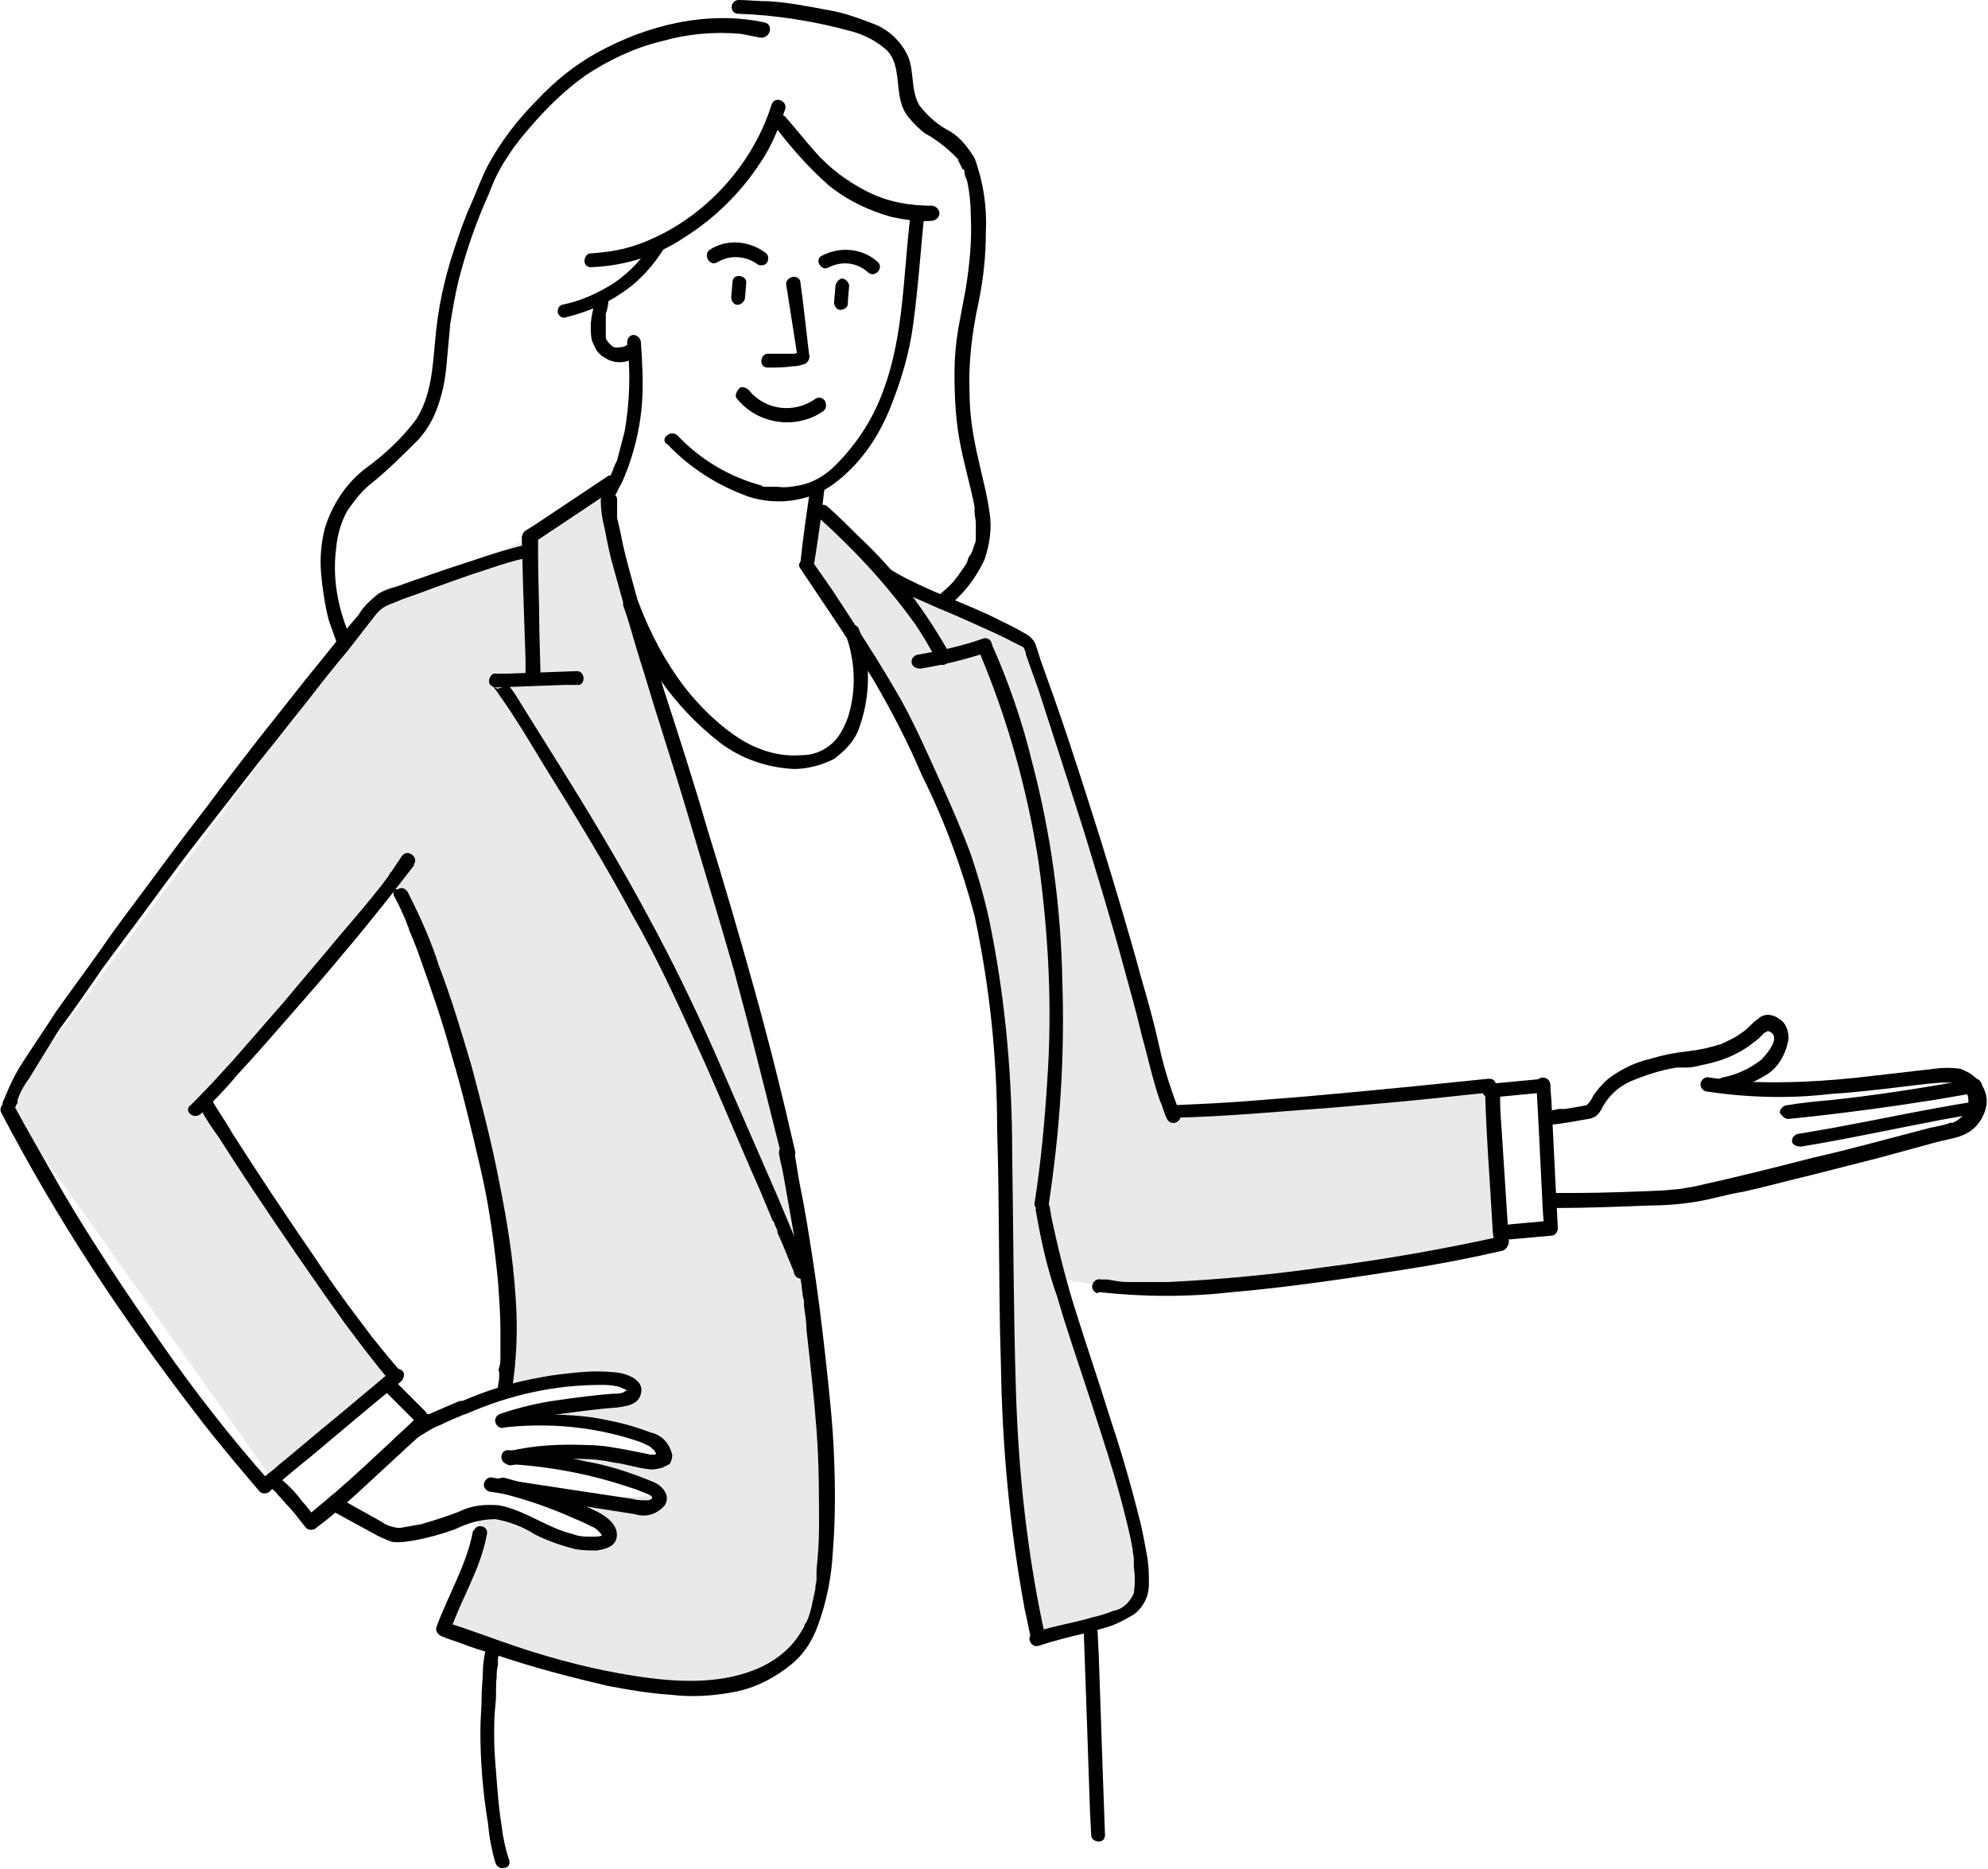 <?xml version="1.0" encoding="utf-8"?>
<!-- Generator: Adobe Illustrator 25.2.0, SVG Export Plug-In . SVG Version: 6.00 Build 0)  -->
<svg version="1.1" id="レイヤー_1" xmlns="http://www.w3.org/2000/svg" xmlns:xlink="http://www.w3.org/1999/xlink" x="0px"
	 y="0px" viewBox="0 0 158.5 149" style="enable-background:new 0 0 158.5 149;" xml:space="preserve">
<style type="text/css">
	.st0{fill:#E9E9E9;}
</style>
<g id="レイヤー_2_1_">
	<g id="Text">
		<g>
			<g>
				<path class="st0" d="M48,38.9l-4.7,3.6l-12.9,5.2L0.5,88l21.4,30.2l10.1-8L16.6,88.4l14.9-18.5c0,0,5.6,14.1,6.9,18.9
					s2,22.2,2,22.2s10-1.7,10.4-0.2s-9.1,2.1-9.1,2.1s10.7,1.4,10.7,2.6s-9,0.1-10.5,0.2s12,2.3,10.7,3.3s-12.8-0.7-12.8-0.7
					s9.5,3.7,8.6,4.2c-1.5,0.6-3.3,0.6-4.8,0c-1.3-0.7-1.7-2.5-4.2-2.2s-0.9,0.1-0.9,0.1l-3.7,9.5c0,0,16.7,5.4,21.8,4.5
					s7.1-3.1,7.7-4s2.3-9.5,1.4-15.8s-2.3-21-4.1-27.3S49.9,47,49.9,47L48,38.9z"/>
				<path class="st0" d="M64.9,40.4l-0.8,4.4c0,0,12.4,17.4,14.1,27.3s1.8,31.6,1.8,31.6l0.9,14.9l1.8,11.5c0,0,3.7-0.5,5.9-1
					s2.5-1.3,2.6-2.8s-2.5-11.1-2.5-11.1l-4-13.2c0,0,6.4,1.1,7.8,0.9s18.3-2.1,18.3-2.1l8.6-1.8l-0.7-12.7l-25.4,2
					c0,0-10.8-37.4-11.4-37.4s-11.1-5-11.1-5L66.7,42L64.9,40.4z"/>
				<path d="M47.4,24c0-0.3,0,0,0,0.1s-0.1,0.3-0.1,0.5c-0.1,0.5-0.2,0.9-0.2,1.4c0,0.5,0,1,0.2,1.4c0.1,0.2,0.2,0.5,0.4,0.7
					c0.2,0.2,0.3,0.3,0.5,0.4c0.7,0.5,1.7,0.5,2.4,0c0.3-0.2,0.4-0.5,0.2-0.8c-0.2-0.3-0.5-0.4-0.8-0.2c-0.3,0.2-0.6,0.2-0.9,0.2
					c-0.2,0-0.3-0.1-0.4-0.2l-0.1-0.1c-0.1,0,0.1,0.1,0,0s-0.1-0.1,0,0c0,0-0.1-0.1-0.1-0.1c0,0-0.1-0.2,0,0L48.3,27v-0.1
					c0,0,0-0.2,0-0.1c0-0.1,0-0.2,0-0.4c0-0.3,0-0.5,0-0.8v-0.2c0,0.1,0,0,0-0.1s0-0.2,0-0.3c0.1-0.3,0.2-0.6,0.2-1
					c0-0.3-0.3-0.5-0.6-0.5C47.6,23.5,47.4,23.7,47.4,24L47.4,24z"/>
				<path d="M58.7,31.7c1.6,2.1,4.7,2.6,6.9,1.1c0.3-0.2,0.3-0.5,0.2-0.8c-0.2-0.3-0.5-0.4-0.8-0.2c-1.7,1.2-4,0.9-5.3-0.7
					c-0.2-0.2-0.5-0.3-0.7-0.2C58.7,31.2,58.6,31.5,58.7,31.7L58.7,31.7z"/>
				<path d="M53.2,35.4c1.8,1.9,4,3.3,6.5,4.2c2.2,0.7,4.7,0.4,6.6-0.9c2.1-1.5,3.6-3.6,4.6-6c0.9-2.2,1.6-4.5,1.9-6.8
					c0.4-2.9,0.6-5.9,0.9-8.9c0-0.3-0.2-0.6-0.5-0.6s-0.6,0.2-0.6,0.5c0,0.1,0,0.1,0,0.2c-0.6,4.7-0.5,9.6-2.2,14.1
					c-0.8,2.2-2.1,4.2-3.8,5.9c-0.8,0.8-1.8,1.4-2.9,1.6c-0.6,0.1-1.1,0.2-1.7,0.1c-0.3,0-0.5,0-0.8,0h-0.2c0,0,0.1,0,0,0
					c-0.1,0-0.2,0-0.3-0.1c-2.6-0.7-4.9-2.1-6.7-4c-0.2-0.2-0.6-0.2-0.8,0C52.9,34.9,52.9,35.3,53.2,35.4L53.2,35.4z"/>
				<path d="M62.7,22.8l0.8,5.1l0.1,0.7l0-0.4c0,0,0.2-0.2,0.1-0.1s0.1,0,0,0l-0.4,0.1h-0.1c-0.1,0,0,0,0,0h-0.2h-0.5
					c-0.4,0-0.8,0-1.3,0c-0.3,0-0.5,0.3-0.5,0.6c0,0.3,0.2,0.5,0.5,0.5c0.7,0,1.3,0,2-0.1c0.4,0,0.7-0.1,1-0.2
					c0.3-0.2,0.4-0.5,0.3-0.8L64,23.9l-0.2-1.5c-0.1-0.3-0.5-0.4-0.7-0.3C62.8,22.2,62.6,22.5,62.7,22.8L62.7,22.8z"/>
				<path d="M48.4,38l-5.7,3.8l-0.8,0.5c-0.3,0.2-0.3,0.5-0.2,0.8c0.2,0.3,0.5,0.4,0.8,0.2l5.7-3.8l0.8-0.5c0.3-0.2,0.3-0.5,0.2-0.8
					C49,37.9,48.6,37.8,48.4,38L48.4,38z"/>
				<path d="M41.6,42.8l0.1,3.8l0.2,6V54c0,0.3,0.3,0.6,0.6,0.6c0.3,0,0.6-0.3,0.6-0.6l0,0l-0.1-3.8c0-2-0.1-4-0.1-6v-1.4
					c0-0.3-0.3-0.5-0.6-0.5C41.9,42.4,41.7,42.6,41.6,42.8L41.6,42.8z"/>
				<path d="M46,53.5l-5.5,0.2h-0.8l0.5,0.7v0.1L40,54.8l0,0l-0.3,0.1c-0.1,0-0.3-0.1-0.4-0.2l0,0c0,0-0.1-0.2,0,0l0.3,0.4l0.9,1.3
					c1,1.5,1.9,3,2.8,4.5c2.5,4,4.9,7.9,7.1,12c1.9,3.3,3.5,6.8,5.1,10.3c1.8,3.9,3.4,7.9,5.1,11.7l1,2.4l0.1,0.1c0-0.1,0,0,0,0
					l0.1,0.3c0.1,0.2,0.2,0.4,0.2,0.6l0.4,0.9l0.9,2.2v0.1c0.1,0.3,0.4,0.5,0.7,0.4c0.3-0.1,0.5-0.4,0.4-0.7c0,0,0,0,0,0
					c-0.8-2-1.6-3.9-2.4-5.8c-1.7-3.9-3.4-7.8-5.1-11.7c-1.6-3.6-3.3-7.1-5.2-10.6c-2.2-4.1-4.6-8.1-7.1-12.1c-1-1.6-2-3.2-3-4.8
					c-0.3-0.5-0.6-1-1-1.5c-0.2-0.3-0.4-0.5-0.6-0.8c-0.2-0.2-0.6-0.3-0.8-0.1s-0.3,0.6-0.1,0.8c0.1,0.1,0.3,0.2,0.4,0.2l5.5-0.2H46
					C46.7,54.7,46.7,53.5,46,53.5L46,53.5z"/>
				<path d="M47.9,39.8c0,0.8,0.1,1.5,0.3,2.3c0.2,1,0.4,2.1,0.7,3.1c0.8,2.9,1.6,5.8,2.5,8.6c1.1,3.7,2.3,7.3,3.4,11
					c1.2,4.1,2.5,8.3,3.7,12.5c1.2,4.4,2.3,8.8,3.4,13.2l0.4,1.6c0.2,0.7,1.2,0.4,1.1-0.3c-1-4.4-2.1-8.8-3.3-13.1
					s-2.4-8.4-3.7-12.6c-1.1-3.8-2.3-7.5-3.5-11.2c-0.9-3-1.8-6-2.6-9c-0.3-1.1-0.6-2.2-0.8-3.3c-0.1-0.5-0.2-0.9-0.3-1.3
					c0-0.1,0-0.2,0-0.3c0,0,0-0.2,0,0c0,0,0-0.1,0-0.2s0-0.3,0-0.5s0-0.3,0-0.5c0-0.3-0.3-0.5-0.6-0.5C48.2,39.3,48,39.5,47.9,39.8
					L47.9,39.8z"/>
				<path d="M50,27.3c0.3,2.4,0.2,4.8-0.2,7.1c-0.2,0.8-0.4,1.5-0.6,2.3L49,37.1c0,0.1,0,0.1-0.1,0.2v0.1c0.1-0.2,0,0,0,0
					c-0.1,0.2-0.2,0.5-0.3,0.7c-0.2,0.4-0.4,0.8-0.6,1.3c-0.1,0.3,0,0.6,0.3,0.7c0.3,0.1,0.6,0,0.7-0.3c0,0,0-0.1,0-0.1
					c0-0.1,0.1-0.3,0-0.1c0-0.1,0.1-0.2,0.1-0.2l0.3-0.6c0.3-0.5,0.5-1.1,0.7-1.6c0.6-1.7,1-3.5,1.1-5.3c0.1-1.5,0-3-0.1-4.6
					c0-0.3-0.3-0.6-0.6-0.6C50.3,26.7,50,26.9,50,27.3L50,27.3z"/>
				<path d="M64.6,38.9C64.3,41,64,43,63.8,45c0,0.3,0.3,0.5,0.6,0.5c0.3,0,0.5-0.2,0.5-0.5c0.3-1.9,0.6-3.9,0.8-5.8
					c0.1-0.3-0.1-0.6-0.4-0.7C65,38.4,64.7,38.6,64.6,38.9L64.6,38.9z"/>
				<path d="M62.1,91.9c0.1,0.7,0.3,1.3,0.4,2c0.3,1.7,0.6,3.4,0.9,5.1c0.2,1.1,0.3,2.3,0.5,3.4c0,0.3,0.1,0.6,0.1,0.9l0.1,0.4v0.2
					c0,0,0,0.2,0,0.2c0.1,0.7,0.2,1.3,0.2,1.9c0.3,2.7,0.6,5.3,0.8,8c0.2,2.6,0.2,5.2,0.2,7.8c0,1.2-0.1,2.3-0.2,3.4v0.2
					c0,0.2,0-0.1,0,0.1l0,0.4c0,0.2-0.1,0.5-0.1,0.8c-0.1,0.5-0.2,0.9-0.3,1.4c-0.1,0.4-0.2,0.8-0.4,1.2c0,0,0,0.1-0.1,0.1
					c0,0.1,0.1-0.1,0,0l-0.1,0.3c-0.1,0.2-0.2,0.3-0.3,0.5c-0.8,1.3-2.1,2.3-3.6,2.9c-3,1.2-6.4,1-9.6,0.5c-3.2-0.5-6.3-1.3-9.3-2.3
					c-1.8-0.6-3.6-1.3-5.5-1.9c-0.2-0.1-0.5-0.1-0.7,0c-0.6,0.4,0,1.4,0.6,1c-0.1,0.1-0.3,0.1-0.4,0.1h0.1l0.2,0.1l0.9,0.3
					c1,0.4,2,0.7,3,1c2.9,1,6,1.8,9,2.5c1.6,0.3,3.3,0.6,5,0.7c1.6,0.2,3.3,0.1,4.9-0.2c1.8-0.3,3.5-1.2,4.9-2.4
					c0.9-0.8,1.5-1.8,1.9-2.9c0.7-1.9,1.1-3.9,1.2-5.9c0.2-2.5,0.2-5,0.1-7.5c-0.1-2.7-0.4-5.4-0.7-8.1s-0.6-5.1-1-7.7
					c-0.3-1.9-0.6-3.9-1-5.8c-0.2-1-0.3-1.9-0.5-2.9v-0.1c-0.1-0.3-0.4-0.5-0.7-0.4C62.3,91.3,62.1,91.6,62.1,91.9L62.1,91.9z"/>
				<path d="M1.2,88.4c0-0.2,0.1-0.3,0.2-0.5v-0.1v-0.1c0-0.1,0,0.1,0,0l0.1-0.3c0.2-0.5,0.5-1,0.8-1.4c0.8-1.3,1.6-2.6,2.4-3.9
					c1.2-1.6,2.3-3.2,3.4-4.8c1.3-1.8,2.7-3.6,4-5.4c1.4-1.9,2.8-3.8,4.3-5.7c1.4-1.8,2.8-3.6,4.2-5.4c1.3-1.6,2.6-3.3,3.9-4.9
					c1-1.3,2.1-2.7,3.2-4l2.1-2.7c0.3-0.4,0.6-0.7,1-0.9c0.4-0.2,0.8-0.3,1.2-0.5l1.4-0.5c1.9-0.7,3.8-1.4,5.7-2
					c0.9-0.3,1.8-0.6,2.8-0.8c0.3-0.1,0.4-0.5,0.3-0.7c-0.1-0.2-0.3-0.4-0.6-0.3c-2,0.5-3.9,1.2-5.8,1.8l-2.9,1l-1.4,0.5
					c-0.5,0.1-0.9,0.3-1.3,0.5c-0.6,0.5-1.2,1-1.6,1.7l-1.1,1.3c-1,1.2-2,2.5-3,3.7l-3.8,4.8c-1.4,1.8-2.8,3.6-4.2,5.5
					c-1.4,1.8-2.9,3.8-4.3,5.7s-2.8,3.7-4.1,5.6c-1.2,1.7-2.4,3.3-3.6,5c-0.9,1.4-1.8,2.7-2.7,4.1c-0.6,0.9-1.1,2-1.5,3
					c-0.1,0.1-0.1,0.3-0.1,0.5C-0.1,88.8,1,89.1,1.2,88.4L1.2,88.4z"/>
				<path d="M16,88.8c1-1,2-2,2.9-3.1c1.4-1.5,2.7-3,4.1-4.6s2.9-3.3,4.3-5c1.2-1.4,2.4-2.9,3.6-4.4c0.7-0.9,1.4-1.8,2.1-2.7l0-0.1
					c0.2-0.3,0.1-0.6-0.2-0.8c-0.3-0.2-0.6-0.1-0.8,0.2c-0.2,0.3-0.4,0.6-0.6,0.9l-0.2,0.3l0,0l-0.1,0.1l-0.1,0.2l-0.6,0.8
					c-1.1,1.4-2.3,2.8-3.5,4.2c-1.4,1.7-2.8,3.3-4.2,5c-1.4,1.6-2.7,3.1-4.1,4.7c-1,1.1-2,2.2-3.1,3.3c-0.1,0.1-0.2,0.2-0.3,0.3
					C14.6,88.5,15.4,89.3,16,88.8L16,88.8z"/>
				<path d="M0.1,88.7C2.3,92.9,4.7,97,7.3,101s5.4,7.9,8.4,11.8c1.6,2.1,3.3,4.1,5,6.1c0.2,0.2,0.6,0.2,0.8,0
					c0.2-0.2,0.2-0.6,0-0.8c-3.1-3.5-6-7.2-8.7-11.1S7.4,99.1,5,95c-1.3-2.3-2.6-4.5-3.9-6.9C0.7,87.5-0.2,88.1,0.1,88.7L0.1,88.7z"
					/>
				<path d="M21.7,118.7c1-0.9,2.1-1.8,3.1-2.6l5-4.2l2.2-1.8c0.2-0.2,0.3-0.6,0.1-0.8c-0.2-0.2-0.6-0.3-0.8-0.1
					c0,0-0.1,0.1-0.1,0.1l-4.3,3.6c-1.6,1.3-3.1,2.6-4.7,3.9c-0.4,0.4-0.9,0.7-1.3,1.1S21.2,119.2,21.7,118.7L21.7,118.7z"/>
				<path d="M16,88.4c0.4,0.8,0.9,1.5,1.4,2.2c0.9,1.4,1.8,2.8,2.8,4.3c2.4,3.6,4.8,7.1,7.3,10.6c1.2,1.6,2.4,3.2,3.6,4.6
					c0.2,0.2,0.6,0.2,0.8,0c0.2-0.2,0.2-0.6,0-0.8c-0.5-0.6-1-1.2-1.5-1.8c-0.3-0.4-0.5-0.6-0.8-1l-0.9-1.2
					c-1.3-1.7-2.5-3.4-3.7-5.2c-2.2-3.2-4.4-6.5-6.5-9.8c-0.5-0.9-1.1-1.7-1.6-2.6C16.6,87.1,15.7,87.7,16,88.4L16,88.4z"/>
				<path d="M31.4,71.4c0.4,0.7,0.7,1.4,1,2.1c0,0.1,0.1,0.2,0.1,0.3l0.1,0.2v0.1c0.1,0.2,0.2,0.5,0.3,0.7c0.2,0.5,0.4,1,0.6,1.6
					c0.9,2.5,1.8,5.1,2.5,7.7c0.9,3,1.6,6,2.3,9c0.7,3,1.1,6,1.4,9c0.1,1.4,0.2,2.7,0.2,4.1c0,0.6,0,1.2,0,1.9c0,0.3,0,0.6-0.1,0.9
					s0,0.3,0,0.4v0.2c0,0.1,0,0,0,0c0,0,0,0.1,0,0.2c0,0.3-0.1,0.5-0.1,0.8c-0.1,0.3,0.1,0.6,0.4,0.7c0.3,0.1,0.6-0.1,0.7-0.4
					c0.4-2.5,0.5-5.1,0.3-7.6c-0.2-3.1-0.7-6.1-1.3-9.1c-0.6-3.1-1.4-6.2-2.2-9.2c-0.8-2.7-1.6-5.4-2.6-8c-0.6-1.9-1.4-3.7-2.3-5.5
					l-0.2-0.4c-0.2-0.3-0.5-0.4-0.8-0.2C31.4,70.8,31.3,71.2,31.4,71.4L31.4,71.4L31.4,71.4z"/>
				<g>
					<path d="M73.4,53.3c1.8-0.3,3.5-0.7,5.3-1.3c0.7-0.2,0.4-1.3-0.3-1.1c-1.7,0.6-3.5,1-5.3,1.3c-0.3,0.1-0.5,0.4-0.4,0.7
						C72.8,53.2,73.1,53.3,73.4,53.3L73.4,53.3z"/>
					<path d="M78,51.8c2.3,5.4,3.9,11.1,4.8,16.9c0.8,5.8,1.1,11.6,0.7,17.4c-0.2,3.2-0.5,6.5-1,9.7c-0.1,0.3,0.1,0.6,0.4,0.7
						c0.3,0.1,0.6-0.1,0.7-0.4c0.9-5.9,1.3-11.8,1.1-17.8c-0.1-5.9-0.9-11.8-2.4-17.5c-0.8-3.3-1.9-6.5-3.3-9.6
						c-0.2-0.3-0.5-0.4-0.8-0.2C77.9,51.2,77.8,51.5,78,51.8z"/>
				</g>
				<path d="M65.2,41.2c2.9,2.6,5.5,5.4,7.8,8.6c0.6,0.9,1.2,1.9,1.7,2.9c0.3,0.7,1.3,0.1,1-0.6c-1.9-3.4-4.3-6.6-7.2-9.3
					c-0.8-0.8-1.6-1.6-2.5-2.4C65.5,39.9,64.7,40.7,65.2,41.2L65.2,41.2z"/>
				<path d="M63.8,45.3c2,3,4,5.9,5.9,9c1.4,2.4,2.7,4.9,3.8,7.5c1.8,3.6,3.2,7.4,4.2,11.2c1.2,5.6,1.8,11.3,1.8,17
					c0.2,6.2,0.1,12.5,0.3,18.7c0.1,6.6,0.7,13.1,1.9,19.6c0.2,0.8,0.3,1.5,0.5,2.3s1.2,0.4,1.1-0.3c-1.4-6.4-2.1-12.9-2.3-19.4
					c-0.2-6.3-0.2-12.7-0.3-19c0-5.8-0.5-11.7-1.6-17.4c-0.4-2.2-1-4.3-1.7-6.4c-0.7-1.9-1.5-3.7-2.3-5.5c-1-2.2-2-4.5-3.2-6.7
					c-1.7-3-3.6-5.9-5.5-8.8l-1.6-2.3C64.4,44.2,63.4,44.8,63.8,45.3L63.8,45.3z"/>
				<path d="M37.7,122.1c-0.5,2.7-2,5.1-2.9,7.6c-0.1,0.3,0.1,0.6,0.4,0.7c0.3,0.1,0.6-0.1,0.7-0.4c0.9-2.6,2.4-4.9,2.9-7.6
					c0.1-0.3,0-0.6-0.3-0.7c-0.3-0.1-0.6,0-0.7,0.3C37.7,122,37.7,122.1,37.7,122.1z"/>
				<path d="M61,1.8C56.4,0.8,51.6,2,47.6,4.2c-1.8,1-3.4,2.3-4.8,3.8c-1.5,1.5-2.8,3.2-3.8,5c-0.6,1.1-1,2.3-1.5,3.4
					s-0.9,2.3-1.3,3.5c-0.8,2.4-1.3,4.8-1.5,7.2c-0.2,2.1-0.3,4.4-1.5,6.3c-1.1,1.5-2.5,2.8-4,3.9c-1.6,1.2-2.7,2.9-3.3,4.8
					c-0.3,1.2-0.4,2.4-0.3,3.6c0.1,1.2,0.3,2.5,0.6,3.7c0.2,0.6,0.4,1.1,0.6,1.7c0.2,0.3,0.5,0.4,0.8,0.2c0.3-0.2,0.3-0.5,0.2-0.8
					c-0.9-2.2-1.3-4.5-1-6.8c0.1-1.1,0.4-2.1,0.9-3c0.5-0.7,1-1.4,1.7-2c1.4-1.1,2.7-2.4,4-3.7c0.7-0.8,1.2-1.7,1.5-2.6
					c0.4-1.1,0.6-2.2,0.7-3.3c0.1-1.1,0.2-2.2,0.3-3.3c0.2-1.2,0.4-2.4,0.7-3.6c0.6-2.3,1.4-4.6,2.4-6.8c0.4-1.1,0.9-2.1,1.6-3.1
					c0.5-0.8,1.1-1.5,1.7-2.2c1.3-1.5,2.7-2.9,4.4-4.1c1.8-1.2,3.9-2.2,6-2.7c2.1-0.6,4.2-0.8,6.4-0.6c0.5,0.1,1,0.2,1.5,0.3
					C61.4,3.1,61.7,2,61,1.8L61,1.8z"/>
				<path d="M58.4,22.5l-0.1,1.2c0,0.3,0.2,0.6,0.5,0.6c0,0,0,0,0,0c0.3,0,0.6-0.3,0.6-0.6l0.1-1.2c0-0.3-0.3-0.5-0.6-0.5
					C58.6,22,58.4,22.2,58.4,22.5z"/>
				<path d="M66.6,22.9l-0.1,1.2c0,0.3,0.2,0.6,0.5,0.6s0.6-0.2,0.6-0.5c0-0.1,0-0.1,0-0.2l0.1-1.2c0-0.3-0.3-0.6-0.6-0.6
					C66.8,22.3,66.6,22.6,66.6,22.9z"/>
				<path d="M30.5,110.7l2.6,2.6c0.2,0.2,0.6,0.1,0.8-0.1c0.2-0.2,0.2-0.5,0-0.7l-2.6-2.6C30.8,109.4,30,110.2,30.5,110.7z"/>
				<path d="M33.9,112.7c-0.4,0-0.8,0.4-1.1,0.7c-0.5,0.5-1.1,1-1.6,1.5c-1.5,1.4-3,2.8-4.5,4.1c-0.4,0.3-0.8,0.7-1.2,1l-0.6,0.5
					l-0.2,0.2c-0.1,0.1,0.1-0.1,0,0l-0.1,0.1c-0.3,0.2-0.4,0.5-0.2,0.8c0.2,0.3,0.5,0.4,0.8,0.2l0,0c1.5-1.1,2.9-2.4,4.3-3.7
					s2.6-2.4,3.9-3.6c0.2-0.2,0.4-0.4,0.6-0.6l0.1-0.1c0.1-0.1,0,0,0,0h0.1c0.1,0-0.2,0-0.2,0c0.3,0,0.6-0.3,0.6-0.6
					C34.5,112.9,34.3,112.7,33.9,112.7L33.9,112.7z"/>
				<path d="M22.3,118.2c-0.1,0.3-0.3,0.4-0.6,0.4c-0.2,0-0.1-0.1-0.1,0s0.1,0.1,0,0c0,0,0.1,0,0.1,0.1c0.1,0.1,0.3,0.2,0.4,0.4
					c0.4,0.4,0.7,0.8,1,1.1s0.9,1.1,1.3,1.6c0.2,0.2,0.6,0.2,0.8,0c0.2-0.2,0.2-0.6,0-0.8c-0.4-0.4-0.7-0.9-1.1-1.3
					c-0.5-0.7-1.1-1.3-1.7-1.8c-0.1-0.1-0.3-0.2-0.5-0.3c-0.3-0.1-0.7,0.1-0.8,0.4c0,0,0,0,0,0c0,0.3,0.2,0.6,0.5,0.6
					C22,118.6,22.3,118.5,22.3,118.2L22.3,118.2z"/>
				<path d="M33.3,114.6L33.3,114.6L33.3,114.6l0.3-0.2l0.5-0.3c0.3-0.2,0.7-0.4,1-0.5c0.6-0.3,1.3-0.6,1.8-0.8
					c0.3-0.1,0.5-0.4,0.4-0.7c-0.1-0.3-0.4-0.5-0.7-0.4c-0.7,0.3-1.4,0.6-2.1,0.9c-0.7,0.3-1.4,0.7-2,1.2c-0.2,0.2-0.2,0.6,0,0.8
					C32.7,114.9,33,114.9,33.3,114.6L33.3,114.6z"/>
				<path d="M40.1,113.8c3.5-0.4,7.1-0.1,10.5,1c0.4,0.1,0.8,0.3,1.2,0.5c0.2,0.2,0.6,0.4,0.5,0.8l0.3-0.3c-0.3,0.2-0.7,0.2-1,0.1
					c-0.5-0.1-1-0.2-1.5-0.3c-1.1-0.2-2.1-0.4-3.2-0.4c-2.2-0.1-4.3,0-6.4,0.5c-0.7,0.2-0.4,1.2,0.3,1.1c1.8-0.4,3.6-0.6,5.5-0.5
					c0.9,0,1.8,0.1,2.7,0.3c0.9,0.1,1.7,0.4,2.6,0.5c0.4,0.1,0.8,0,1.2-0.1c0.2-0.1,0.4-0.2,0.6-0.3c0.1-0.2,0.2-0.4,0.2-0.7
					c-0.2-0.9-0.8-1.6-1.7-1.8c-0.8-0.3-1.7-0.6-2.6-0.8c-0.9-0.2-1.8-0.4-2.8-0.5c-2.1-0.2-4.1-0.2-6.2,0c-0.3,0-0.5,0.3-0.5,0.6
					C39.7,113.7,39.9,113.9,40.1,113.8L40.1,113.8z"/>
				<path d="M40.5,116.7c3.3,0.2,6.6,0.8,9.8,1.9c0.4,0.1,0.8,0.3,1.1,0.4c0.2,0.1,0.6,0.2,0.6,0.4c0,0,0,0.1-0.1,0.1
					c-0.1,0.1-0.2,0.1-0.3,0.1c-0.4,0-0.8,0-1.1-0.1l-5.3-0.8l-5.9-0.9c-0.3-0.1-0.6,0.1-0.7,0.4c-0.1,0.3,0.1,0.6,0.4,0.7
					c3.9,0.6,7.8,1.2,11.6,1.8c0.9,0.3,1.8,0,2.4-0.7c0.5-0.8-0.2-1.6-1-1.9c-1.7-0.7-3.5-1.3-5.3-1.6c-2.1-0.5-4.1-0.8-6.2-0.9
					C39.8,115.6,39.8,116.7,40.5,116.7L40.5,116.7z"/>
				<path d="M39.8,119c2.1,0.5,4.1,1.2,6.1,2.1c0.5,0.2,0.9,0.4,1.3,0.6c0.3,0.1,0.6,0.4,0.8,0.7c0,0,0,0.1,0,0.1s0.1,0,0.1-0.1
					c0,0-0.1,0-0.1,0c-0.2,0.1-0.5,0.1-0.8,0.1c-0.5,0-1,0-1.5-0.2c-2.1-0.5-3.8-1.9-5.9-2.3c-1.1-0.1-2.2,0-3.2,0.5
					c-1,0.4-2,0.7-3,1c-0.6,0.1-1.1,0.2-1.7,0.3c-0.5,0-1.1-0.2-1.5-0.5l-3.4-1.9c-0.3-0.2-0.6-0.1-0.8,0.2
					c-0.2,0.3-0.1,0.6,0.2,0.8l3.3,1.8c0.5,0.3,1,0.5,1.5,0.7c0.6,0.1,1.2,0,1.8-0.1c1.1-0.2,2.2-0.5,3.3-0.9c1-0.5,2.1-0.8,3.2-0.8
					c1.1,0.2,2.2,0.6,3.1,1.2c1,0.5,2.1,0.9,3.3,1.2c0.6,0.1,1.1,0.1,1.7,0.1c0.5-0.1,1.2-0.2,1.5-0.8c0.4-1.1-0.7-1.9-1.5-2.3
					c-2.4-1.2-4.8-2-7.4-2.7C39.4,117.7,39.1,118.8,39.8,119L39.8,119z"/>
				<path d="M37.2,112.7c3.4-1.5,7-2.3,10.7-2.3c0.4,0,0.8,0,1.2,0.1c0.2,0,0.4,0.1,0.6,0.2c0.1,0,0.2,0.1,0.2,0.1
					c0,0,0.2,0.1,0.1,0.1s0-0.1,0-0.1s0,0,0,0c-0.1,0.1-0.2,0.1-0.3,0.2c-0.3,0.1-0.5,0.1-0.8,0.1c-1.4,0.1-2.9,0.3-4.3,0.5
					c-1.6,0.2-3.2,0.6-4.7,1.1c-0.3,0.1-0.5,0.4-0.4,0.7c0.1,0.3,0.4,0.5,0.7,0.4c0,0,0,0,0,0c1.5-0.5,3-0.9,4.6-1.1
					c1.5-0.2,3-0.4,4.4-0.5c0.7-0.1,1.7-0.2,1.9-1.1c0.3-1.1-1.1-1.6-2-1.7c-1-0.1-2-0.1-3,0c-1,0.1-2,0.2-3,0.4
					c-2.3,0.4-4.5,1.1-6.5,2c-0.3,0.2-0.4,0.5-0.2,0.8C36.7,112.7,37,112.8,37.2,112.7L37.2,112.7z"/>
				<path d="M93.7,89.1c4.2-0.1,8.3-0.5,12.5-0.8c3.5-0.3,7-0.6,10.5-1l2-0.2c0.3,0,0.6-0.2,0.6-0.5s-0.2-0.6-0.5-0.6
					c-0.1,0-0.1,0-0.2,0c-2,0.2-3.9,0.4-5.9,0.6c-4.1,0.4-8.2,0.8-12.3,1.1c-2.3,0.2-4.5,0.3-6.8,0.4c-0.3,0-0.5,0.3-0.5,0.6
					C93.2,88.9,93.4,89.1,93.7,89.1L93.7,89.1z"/>
				<path d="M82.6,96.6c0.4,2.3,0.9,4.6,1.7,6.8c0.8,2.8,1.8,5.6,2.7,8.4s1.8,5.5,2.5,8.2c0.3,1.2,0.6,2.3,0.8,3.5
					c0,0.3,0.1,0.5,0.1,0.8c0,0.1,0,0.1,0,0.2c0,0,0,0.1,0,0.1s0,0.1,0,0.1c0,0.1,0,0.1,0,0.2c0.1,0.7,0.1,1.4,0,2.1
					c-0.3,0.7-0.9,1.3-1.6,1.4c-0.5,0.2-1.1,0.4-1.6,0.5c-1.3,0.4-2.6,0.6-4,1l-0.7,0.2c-0.3,0.1-0.5,0.4-0.4,0.7
					c0.1,0.3,0.4,0.5,0.7,0.4c0,0,0,0,0,0c1.2-0.4,2.4-0.7,3.7-1c0.6-0.2,1.2-0.3,1.8-0.5c0.7-0.2,1.4-0.6,2.1-1
					c0.8-0.6,1.2-1.5,1.2-2.4c0-0.7,0-1.3-0.1-2c-0.2-1.1-0.4-2.3-0.7-3.4c-0.7-2.8-1.5-5.5-2.4-8.2c-0.9-2.9-1.9-5.8-2.8-8.7
					c-0.7-2.3-1.3-4.7-1.8-7.1c0-0.2-0.1-0.5-0.1-0.7c-0.1-0.3-0.4-0.5-0.7-0.4c0,0,0,0,0,0C82.7,96,82.5,96.3,82.6,96.6L82.6,96.6z
					"/>
				<path d="M40.6,148.3c-0.3-0.9-0.5-1.8-0.6-2.7c-0.2-1.2-0.3-2.4-0.4-3.7s-0.2-2.3-0.2-3.4c0-0.9,0-1.8,0.1-2.6s0-1.5,0.1-2.2
					c0-0.3,0-0.6,0.1-1c0-0.1,0-0.1,0-0.2c0-0.1,0-0.1,0-0.2c0-0.1,0-0.2,0.1-0.4c0-0.3-0.2-0.6-0.5-0.6c-0.3,0-0.5,0.1-0.6,0.3
					c-0.1,0.5-0.2,1.1-0.2,1.6c0,0.7-0.1,1.3-0.1,2c0,0.9-0.1,1.9-0.1,2.8c0,2.4,0.2,4.9,0.6,7.3c0.1,1.1,0.3,2.2,0.6,3.2
					c0.1,0.3,0.4,0.5,0.7,0.4C40.5,148.9,40.7,148.6,40.6,148.3L40.6,148.3z"/>
				<path d="M87.6,103c3.6,0.4,7.2,0.4,10.7,0c4.6-0.4,9.2-1.1,13.7-1.8c2.6-0.4,5.2-0.9,7.8-1.5c0.3-0.1,0.5-0.4,0.4-0.7
					c0,0,0,0,0,0c-0.1-0.3-0.4-0.5-0.7-0.4c-4.6,1-9.1,1.8-13.8,2.4c-4.2,0.6-8.4,1-12.6,1.2c-1,0-1.9,0-2.9,0c-0.4,0-0.8,0-1.3-0.1
					l-0.6-0.1h-0.3h-0.2c-0.3-0.1-0.6,0.1-0.7,0.4s0.1,0.6,0.4,0.7l0,0L87.6,103z"/>
				<path d="M118.4,86.9c0.1,3.7,0.4,7.4,0.6,11c0,0.4,0.1,0.7,0.1,1.1c0,0.3,0.3,0.5,0.6,0.6c0.3,0,0.6-0.3,0.6-0.6
					c-0.2-3.1-0.4-6.2-0.6-9.3c-0.1-1-0.1-1.9-0.1-2.9c0-0.3-0.3-0.5-0.6-0.5C118.6,86.4,118.4,86.6,118.4,86.9L118.4,86.9z"/>
				<path d="M118.8,87.5l4.2-0.4c0.3,0,0.6-0.3,0.6-0.6c0-0.3-0.3-0.5-0.6-0.5l-4.2,0.4c-0.3,0-0.6,0.3-0.6,0.6
					C118.2,87.3,118.5,87.5,118.8,87.5L118.8,87.5z"/>
				<path d="M122.5,86.5l0.2,3.8c0.1,2,0.2,4.1,0.3,6.1l0.1,1.4c0,0.7,1.2,0.7,1.1,0L124,94l-0.3-6.1l-0.1-1.4
					C123.6,85.7,122.4,85.7,122.5,86.5L122.5,86.5z"/>
				<path d="M123.7,97.3l-3.3,0.3c-0.3,0-0.6,0.3-0.6,0.6c0,0.3,0.3,0.6,0.6,0.6l3.3-0.3c0.3,0,0.5-0.3,0.5-0.6
					C124.1,97.5,123.9,97.3,123.7,97.3z"/>
				<path d="M70.5,46.4c1,0.6,2,1.1,3,1.5c1.3,0.6,2.6,1.1,3.9,1.7s2.3,1,3.4,1.6c0.2,0.1,0.4,0.2,0.6,0.3c0.1,0,0.1,0.1,0.2,0.1
					c0.1,0.2,0.2,0.4,0.2,0.6l1,2.8c1.2,3.7,2.4,7.4,3.6,11.2c1.1,3.6,2.2,7.2,3.2,10.9c0.5,1.8,1,3.6,1.4,5.3
					c0.5,1.8,0.9,3.7,1.5,5.4c0.2,0.4,0.3,0.9,0.5,1.3c0.1,0.3,0.4,0.5,0.7,0.4c0.3-0.1,0.5-0.4,0.4-0.7c0,0,0,0,0,0
					c-0.7-1.8-1.3-3.6-1.7-5.5c-0.4-1.8-0.9-3.6-1.4-5.3c-1-3.7-2.1-7.3-3.2-10.9c-1.2-3.8-2.4-7.6-3.7-11.3l-1-2.8
					c-0.2-0.5-0.3-1-0.5-1.5c-0.1-0.4-0.4-0.7-0.7-0.9c-1-0.6-2.1-1.1-3.1-1.6c-2.4-1.1-5-2-7.3-3.3L71,45.4
					C70.4,45,69.8,46,70.5,46.4L70.5,46.4z"/>
				<path d="M57.2,20.9c1-0.6,2.2-0.5,3.1,0.1c0.2,0.2,0.6,0.2,0.8,0c0.2-0.2,0.2-0.6,0-0.8c-1.3-1-3.1-1.2-4.5-0.3
					C56,20.3,56.6,21.3,57.2,20.9L57.2,20.9z"/>
				<path d="M66.1,21.3c1-0.5,2.2-0.4,3.1,0.4c0.5,0.5,1.3-0.3,0.8-0.8c-1.2-1.1-3-1.3-4.5-0.5C64.9,20.7,65.5,21.7,66.1,21.3
					L66.1,21.3z"/>
				<path d="M61.5,8.4c-0.8,2.5-2.2,4.8-4,6.7c-1.8,1.9-4,3.4-6.4,4.3c-1.3,0.5-2.6,0.7-4,0.8c-0.3,0-0.5,0.3-0.5,0.6
					c0,0.3,0.2,0.5,0.5,0.5c2.7-0.1,5.3-0.9,7.5-2.4c2.4-1.5,4.5-3.6,6-5.9c0.9-1.3,1.5-2.8,2-4.3C62.8,8,61.7,7.6,61.5,8.4
					L61.5,8.4z"/>
				<path d="M61.8,10.1c1.3,1.7,2.7,3.3,4.3,4.7c1.5,1.2,3.2,2,5,2.5c1,0.2,2.1,0.4,3.2,0.3c0.3,0,0.6-0.3,0.6-0.6
					c0-0.3-0.3-0.6-0.6-0.6c-1.8,0-3.5-0.3-5.1-1.1c-1.6-0.8-3.1-1.9-4.3-3.3c-0.8-0.9-1.5-1.8-2.3-2.7c-0.2-0.2-0.6-0.2-0.8,0
					C61.6,9.5,61.6,9.9,61.8,10.1L61.8,10.1L61.8,10.1z"/>
				<path d="M58.9,1.1c3,0.1,6.1,0.6,9,1.4c1.1,0.3,2,0.8,2.8,1.5c0.9,0.9,0.8,2.3,1,3.5c0.1,0.7,0.3,1.3,0.7,1.8
					c0.4,0.5,0.8,0.9,1.3,1.3c0.9,0.5,1.7,1.1,2.5,1.9l0.1,0.1c-0.1-0.1,0,0,0,0c0.1,0.1,0.1,0.1,0.1,0.2c0.1,0.2,0.2,0.4,0.3,0.6
					c0.1,0.2,0,0,0,0s0,0.1,0.1,0.1s0.1,0.2,0.1,0.3s0.1,0.4,0.2,0.6c0.2,0.9,0.3,1.9,0.3,2.8c0.1,2-0.1,3.9-0.4,5.8
					c-0.2,1.1-0.4,2.1-0.6,3.2c-0.2,1.2-0.3,2.4-0.3,3.6c0,1.9,0.1,3.9,0.5,5.8c0.3,1.5,0.7,2.9,1,4.3l0.1,0.5v0.2c0,0,0,0.3,0,0.2
					c0,0.3,0.1,0.6,0.1,0.9c0,0.3,0,0.6,0,0.9c0,0.1,0,0.2,0,0.2c0,0,0,0,0,0.1s0-0.1,0,0s0,0.3-0.1,0.5c-0.1,0.3-0.2,0.6-0.3,0.8
					l-0.1,0.1c0.1-0.1,0,0,0,0s-0.1,0.2-0.1,0.2S77.1,44.9,77,45c-0.4,0.6-0.8,1.2-1.3,1.7c-0.3,0.3-0.7,0.6-1,0.9
					c-0.2,0.2-0.2,0.6,0,0.8c0.2,0.2,0.6,0.2,0.8,0c1.3-1,2.3-2.3,3-3.8c0.4-1.2,0.6-2.5,0.4-3.7c-0.2-1.5-0.6-2.9-0.9-4.3
					c-0.4-1.7-0.7-3.5-0.7-5.3c-0.1-2.4,0.2-4.8,0.7-7.1c0.4-1.9,0.6-3.8,0.6-5.7c0.1-2-0.2-4-0.9-5.9c-0.5-0.8-1.1-1.6-1.9-2.1
					c-1-0.5-1.8-1.2-2.5-2.1c-0.7-1.2-0.4-2.7-0.9-3.9c-0.5-1.1-1.4-2-2.5-2.5c-1.3-0.5-2.6-1-3.9-1.2c-1.6-0.3-3.1-0.6-4.7-0.7
					C60.4,0.1,59.6,0,58.9,0S58.1,1.1,58.9,1.1z"/>
				<path d="M52,19.2c-0.7,1.4-1.8,2.5-3.1,3.4c-1.3,0.8-2.6,1.4-4.1,1.7c-0.3,0.1-0.4,0.5-0.3,0.7c0.1,0.2,0.3,0.4,0.6,0.3
					c1.6-0.4,3.1-1,4.4-1.9c1.4-0.9,2.6-2.2,3.5-3.7C53.3,19.2,52.4,18.6,52,19.2z"/>
				<path d="M86.4,129.9l0.2,5.6l0.3,8.8l0.1,2c0,0.3,0.3,0.5,0.6,0.5c0.3,0,0.5-0.2,0.5-0.5l-0.2-5.6l-0.3-8.8l-0.1-2
					c0-0.3-0.3-0.5-0.6-0.5C86.7,129.4,86.5,129.6,86.4,129.9L86.4,129.9z"/>
				<path d="M49.7,48.3c1.4,4.3,4.1,8.1,7.7,10.9c1.7,1.3,3.8,2,5.9,2.1c1.1,0,2.2-0.3,3.2-0.8c0.8-0.6,1.5-1.3,1.9-2.2
					c1-2.6,1.1-5.5,0.1-8.1c-0.2-0.7-1.3-0.4-1.1,0.3c0.8,2.2,0.9,4.5,0.2,6.7c-0.3,0.8-0.7,1.6-1.3,2.1c-0.7,0.6-1.5,0.9-2.4,0.9
					c-1.1,0.1-2.3-0.1-3.3-0.5c-0.8-0.3-1.5-0.7-2.2-1.2c-1.4-1-2.7-2.3-3.8-3.7c-1.6-2.1-2.8-4.4-3.7-6.8c-0.1-0.3-0.4-0.5-0.7-0.4
					C49.8,47.7,49.6,48,49.7,48.3z"/>
				<path d="M123.8,96.3c2.6,0,5.1-0.1,7.7-0.2c1.2,0,2.5-0.1,3.7-0.3c1.3-0.2,2.5-0.6,3.8-0.8c1.8-0.4,3.6-0.9,5.3-1.3l5.5-1.4
					l4.4-1.2c0.7-0.2,1.4-0.3,2-0.5c0.6-0.2,1.1-0.5,1.5-1c0.4-0.5,0.7-1.2,0.7-1.8c0-0.7-0.3-1.3-0.8-1.8c-0.4-0.4-0.8-0.6-1.3-0.8
					c-0.7-0.1-1.4-0.1-2.1,0c-1.7,0.2-3.5,0.4-5.2,0.6c-3.4,0.4-6.9,0.6-10.3,0.4c-0.8-0.1-1.6-0.2-2.4-0.3
					c-0.3-0.1-0.6,0.1-0.7,0.4c-0.1,0.3,0.1,0.6,0.4,0.7c0,0,0,0,0,0c3.3,0.5,6.7,0.6,10,0.2c1.7-0.1,3.4-0.3,5.1-0.5
					c0.8-0.1,1.7-0.2,2.5-0.3l1.2-0.1h0.5h0.4c0.1,0,0.2,0,0.3,0.1h0.1l0,0l0.2,0.2l0,0l0.2,0.2c0.2,0.1,0.3,0.3,0.4,0.6
					c0.1,0.5,0,1-0.3,1.4c-0.1,0.2-0.3,0.3-0.4,0.4c-0.1,0.1-0.3,0.2-0.5,0.3c-0.1,0.1,0.1,0-0.1,0h-0.1c-0.5,0.2-1.1,0.3-1.6,0.4
					c-3.1,0.8-6.3,1.7-9.4,2.4c-3.1,0.8-6.3,1.6-9.5,2.3l-1.2,0.2c-0.1,0,0.1,0,0,0H134h-0.3l-1.1,0.1c-2.4,0.1-4.8,0.2-7.2,0.2
					h-1.7c-0.3,0-0.5,0.3-0.5,0.6c0,0.3,0.2,0.5,0.5,0.5L123.8,96.3z"/>
				<path d="M123.3,89.7c1.1-0.1,2.2-0.3,3.3-0.5c0.2,0,0.4-0.1,0.6-0.2c0.3-0.2,0.5-0.6,0.6-0.8c0.5-0.9,1.3-1.6,2.2-2
					c1.2-0.5,2.4-0.9,3.7-1.1h0.2h0.1h0.5c0.4,0,0.8-0.1,1.2-0.2c1-0.2,2-0.5,2.9-1c0.6-0.3,1.1-0.7,1.6-1.1
					c0.2-0.2,0.3-0.3,0.5-0.5h0.1c0,0,0.1-0.1,0.1-0.1s0.1,0,0,0s0.1,0,0.1,0c1.1,0.4-0.1,1.8-0.6,2.3c-0.9,0.7-2,1.2-3.1,1.4
					c-0.3,0.1-0.5,0.4-0.4,0.7c0,0,0,0,0,0c0.1,0.3,0.4,0.5,0.7,0.4c1.1-0.2,2.2-0.7,3.2-1.3c1-0.6,1.6-1.7,1.8-2.9
					c0-0.6-0.2-1.3-0.8-1.6c-0.5-0.4-1.2-0.4-1.6,0c-0.5,0.3-0.8,0.8-1.3,1.1c-0.5,0.4-1,0.6-1.6,0.9c-0.9,0.3-1.8,0.5-2.7,0.6
					c-1,0.1-2,0.3-3,0.6c-1.3,0.3-2.5,0.9-3.5,1.7c-0.4,0.4-0.8,0.8-1.1,1.3c-0.1,0.2-0.2,0.4-0.4,0.6s-0.1,0.1-0.1,0.2
					s0.2-0.2,0.2-0.2s0.2,0,0.1,0c-0.1,0-0.2,0-0.3,0.1l-0.5,0.1l-1.2,0.2c0,0-0.2,0,0,0h-0.2h-0.3l-0.5,0.1l-0.5,0.1
					c-0.3,0-0.6,0.3-0.6,0.6c0,0.3,0.3,0.6,0.6,0.6L123.3,89.7z"/>
			</g>
			<path d="M142.6,89.2c3.9-0.4,7.7-0.9,11.5-1.5l3.5-0.6c0.3-0.1,0.5-0.4,0.4-0.7s-0.4-0.5-0.7-0.4l0,0c-3.8,0.7-7.6,1.3-11.4,1.7
				c-1.1,0.1-2.2,0.2-3.4,0.4c-0.3,0-0.6,0.3-0.6,0.6C142.1,89,142.3,89.2,142.6,89.2L142.6,89.2z"/>
			<path d="M143.6,91.4c3.7-0.6,7.3-1.4,11-2.1c1.1-0.2,2.1-0.4,3.2-0.5c0.3-0.1,0.4-0.5,0.3-0.7c-0.1-0.2-0.3-0.4-0.6-0.3
				c-3.8,0.6-7.5,1.4-11.3,2.1l-2.9,0.5c-0.3,0.1-0.5,0.4-0.4,0.7C143,91.3,143.3,91.4,143.6,91.4z"/>
		</g>
	</g>
</g>
</svg>
